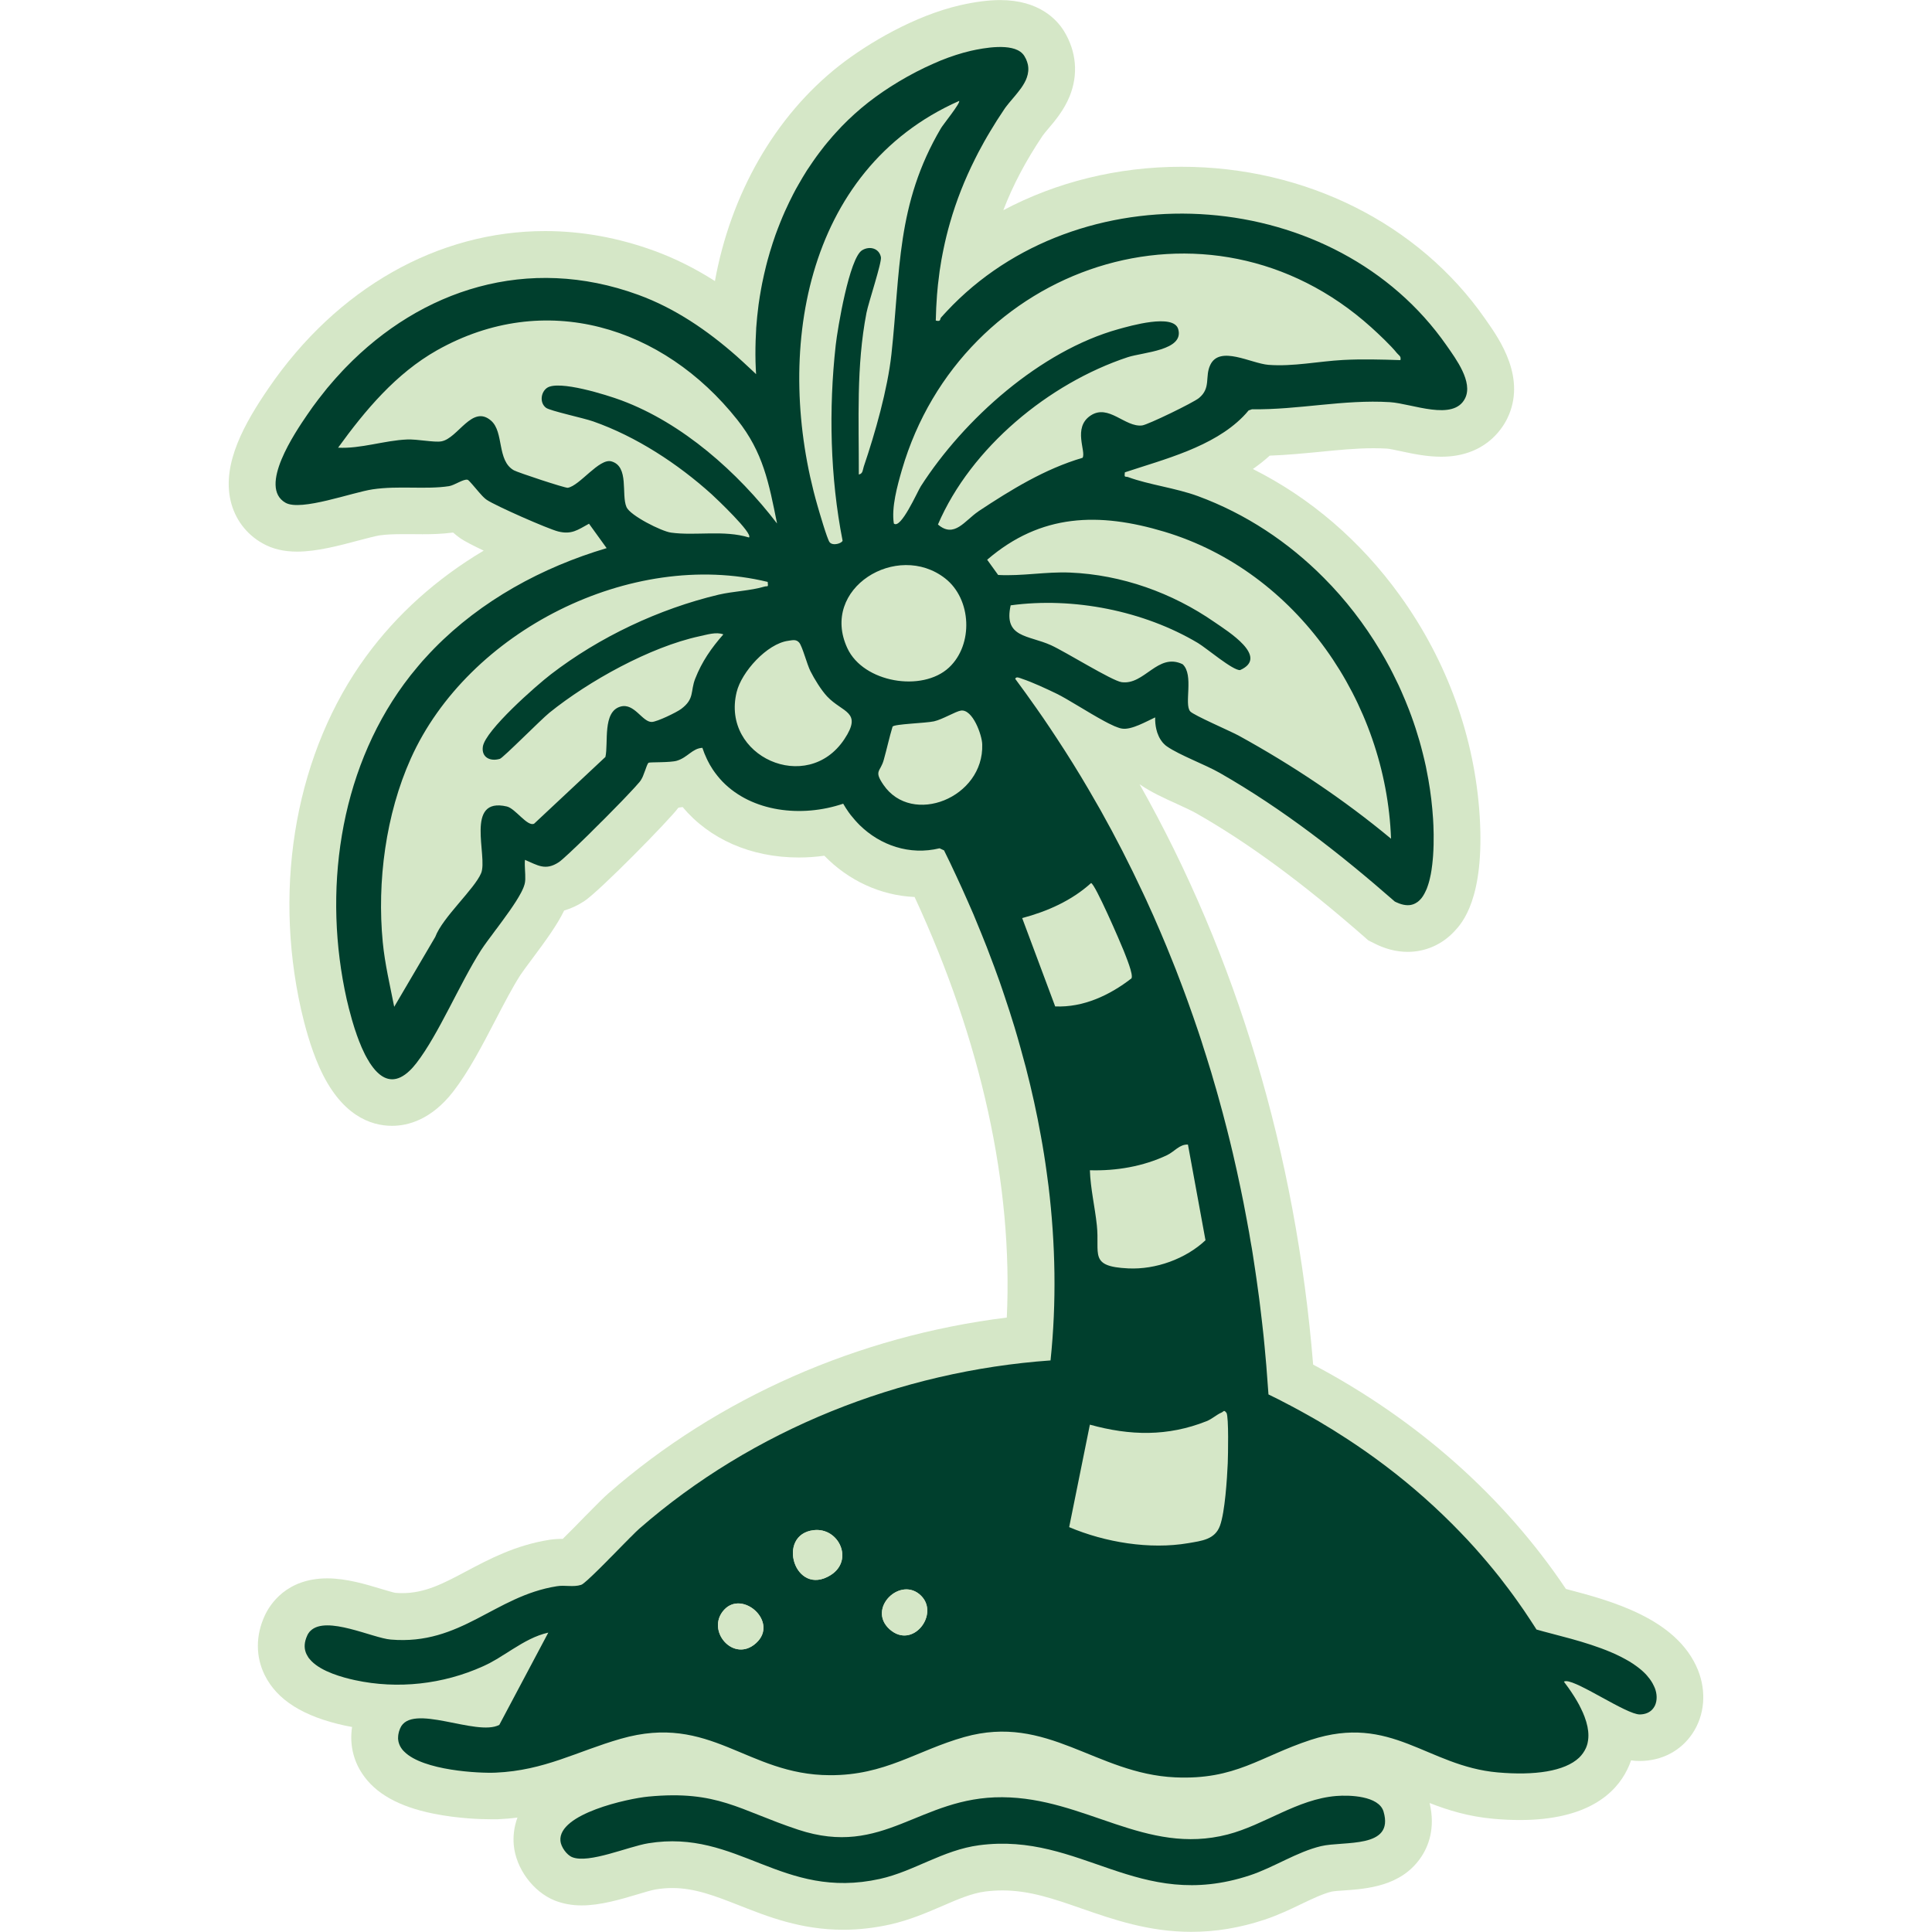 <?xml version="1.0" encoding="UTF-8"?>
<svg xmlns="http://www.w3.org/2000/svg" id="Layer_1" data-name="Layer 1" viewBox="0 0 250 250">
  <defs>
    <style>
      .cls-1 {
        fill: #003f2d;
      }

      .cls-2 {
        fill: #d5e7c7;
      }
    </style>
  </defs>
  <path class="cls-2" d="M97.84,212.61c-2.9,2.65-6.58-1.63-4.14-4.3,2.4-2.62,7.11,1.6,4.14,4.3Z"></path>
  <path class="cls-2" d="M107.48,203.82c-4.65,2.91-7.1-5.27-2.17-5.82,3.26-.36,5.21,3.92,2.17,5.82Z"></path>
  <path class="cls-2" d="M115.14,210.85c-3.04-2.69,1.41-7,4.05-4.36,2.4,2.4-1.08,6.97-4.05,4.36Z"></path>
  <path class="cls-2" d="M97.84,212.61c-2.9,2.65-6.58-1.63-4.14-4.3,2.4-2.62,7.11,1.6,4.14,4.3Z"></path>
  <path class="cls-2" d="M107.48,203.82c-4.65,2.91-7.1-5.27-2.17-5.82,3.26-.36,5.21,3.92,2.17,5.82Z"></path>
  <path class="cls-2" d="M115.14,210.85c-3.04-2.69,1.41-7,4.05-4.36,2.4,2.4-1.08,6.97-4.05,4.36Z"></path>
  <path class="cls-2" d="M219.01,224.3c-1.5,2.26-3.98,3.56-6.8,3.57h-.04c-.37,0-.74-.02-1.11-.08-.14.42-.31.82-.51,1.22-1.46,2.97-5.06,6.5-13.87,6.5-1.08,0-2.24-.05-3.43-.16-3.2-.28-5.88-1.11-8.26-2.04.79,3.31-.18,5.68-1.17,7.1-2.54,3.68-6.95,4-9.87,4.21-.54.03-1.35.09-1.62.15-1.13.27-2.52.93-3.98,1.63-1.41.68-3.01,1.44-4.73,2.01-3.21,1.06-6.31,1.57-9.47,1.57-5.49,0-10.08-1.59-14.14-3-3.64-1.27-6.78-2.36-10.3-2.36-.74,0-1.47.05-2.21.14-1.77.23-3.55,1-5.6,1.89-1.98.85-4.22,1.82-6.74,2.38-2.03.45-4.06.68-6.04.68-5.47,0-9.74-1.68-13.51-3.17-3.06-1.2-5.7-2.23-8.61-2.23-.72,0-1.42.06-2.15.18-.46.07-1.51.38-2.36.64-2.25.67-4.81,1.43-7.22,1.43-1.27,0-2.45-.22-3.5-.64-2.8-1.13-5.02-4.16-5.29-7.19-.08-.95-.02-2.19.48-3.54-.82.11-1.66.18-2.55.22-.29,0-.61,0-.96,0-.9,0-4.08-.05-7.43-.74-4.46-.91-7.45-2.6-9.15-5.16-1.2-1.8-1.64-3.92-1.31-6.04-.31-.05-.62-.12-.93-.18-5.37-1.17-8.77-3.3-10.37-6.52-1.19-2.4-1.19-5.14,0-7.71.67-1.45,2.8-4.82,8.09-4.82,2.46,0,4.98.76,7,1.37.62.18,1.46.44,1.79.5.31.03.61.04.9.04,2.98,0,5.33-1.25,8.3-2.83,2.98-1.58,6.35-3.37,10.75-4.07.52-.08,1.08-.12,1.69-.12h.04c.89-.87,2.09-2.09,2.84-2.87,1.55-1.57,2.46-2.49,3.08-3.03,14.17-12.38,32.31-20.35,51.54-22.74.81-17.09-3.27-35.74-11.93-54.42-4.4-.19-8.56-2.13-11.68-5.34-1.09.15-2.19.23-3.29.23-6.25,0-11.59-2.4-15.05-6.53-.18.03-.36.06-.54.08-1.17,1.59-10.23,10.82-12.19,12.1-.84.55-1.71.95-2.6,1.21-.87,1.81-2.29,3.78-4.18,6.31-.6.8-1.22,1.64-1.49,2.05-1.03,1.61-2.11,3.69-3.25,5.88-1.69,3.25-3.44,6.61-5.42,9.17-1.42,1.84-2.9,2.95-4.26,3.6-1.38.66-2.64.85-3.67.85-2.76,0-6.64-1.33-9.43-7.64-1.13-2.55-1.89-5.43-2.34-7.41-3.68-16.39-.54-33.48,8.43-45.72,3.98-5.44,9.12-10.04,15.2-13.66-1.33-.63-2.43-1.2-2.97-1.56-.35-.24-.67-.5-.99-.78-1.41.19-2.79.22-3.96.22-.44,0-.89-.01-1.34-.01-.42,0-.83,0-1.25,0-.93,0-2.02.02-2.98.16-.46.07-1.65.38-2.6.63-2.58.69-5.51,1.47-8.05,1.47-1.74,0-3.21-.35-4.49-1.08-2.11-1.19-3.57-3.15-4.12-5.51-1.13-4.86,1.86-10.1,4.93-14.58,8.84-12.91,21.88-20.31,35.77-20.31,4.73,0,9.47.86,14.11,2.55,2.68.98,5.28,2.27,7.86,3.92,2.04-11.23,7.74-21.33,16.11-27.89,3.69-2.89,9.74-6.46,15.65-7.81,1.89-.43,3.63-.66,5.15-.66,5.04,0,7.35,2.53,8.27,4.03,1.6,2.62,1.86,5.61.72,8.42-.73,1.8-1.9,3.18-2.75,4.18-.28.33-.6.71-.73.9-2.18,3.25-3.86,6.42-5.1,9.66,6.88-3.65,14.8-5.62,23.05-5.62,16.02,0,30.7,7.34,39.28,19.65l.18.26c1.7,2.42,5.24,7.47,2.69,12.68-.73,1.48-3.01,4.93-8.53,4.93-1.88,0-3.73-.39-5.21-.71-.63-.13-1.49-.32-1.8-.34-.56-.03-1.15-.05-1.76-.05-2.24,0-4.54.23-6.97.47-2.09.2-4.24.41-6.46.49-.69.63-1.42,1.2-2.18,1.73,7.42,3.71,13.94,9.3,19.04,16.38,6.1,8.47,9.67,18.33,10.31,28.51.67,10.73-2.31,13.91-3.29,14.95-1.59,1.7-3.73,2.64-6.02,2.64h-.01c-1.48,0-2.97-.39-4.44-1.16l-.66-.33-.54-.48c-8.02-7.01-14.9-12.07-21.66-15.93-.61-.35-1.59-.8-2.53-1.23-1.65-.75-3.35-1.52-4.74-2.48-.04-.02-.08-.05-.12-.08,12.55,22.22,20.23,47.78,22.46,75.1,13.49,7.14,24.71,17.1,32.71,29.03,5.75,1.51,14.36,3.79,17.08,10.48,1.13,2.8.87,5.87-.7,8.21Z"></path>
  <path class="cls-2" d="M83.87,232.48c9-.86,11.74,1.74,19.41,4.28,11.09,3.67,15.66-4.27,26.42-4.2,10.74.07,18.52,7.57,29.16,4.82,4.75-1.23,9-4.57,14.05-4.98,1.7-.14,5.52-.03,6.12,2.02,1.43,4.85-5.14,3.77-8.09,4.47-3.14.75-6.12,2.76-9.21,3.78-14.51,4.79-21.78-5.63-35.01-3.9-4.71.62-8.47,3.39-12.86,4.36-12.72,2.81-18.36-6.51-29.98-4.61-2.57.42-7.68,2.66-9.83,1.8-.73-.29-1.46-1.34-1.53-2.11-.31-3.52,8.75-5.48,11.36-5.73Z"></path>
  <path class="cls-1" d="M214.11,218.38c-.03-.06-.05-.12-.08-.18-.05-.12-.11-.24-.18-.36-.03-.05-.06-.11-.1-.17-.04-.07-.09-.15-.14-.22-.1-.15-.21-.3-.33-.43-.11-.15-.23-.29-.36-.42l-.18-.18c-.18-.18-.38-.35-.58-.51-.14-.11-.28-.22-.42-.32-.29-.21-.6-.42-.92-.61-.32-.19-.66-.37-1-.55-.26-.13-.53-.26-.8-.39-.18-.08-.36-.16-.55-.24-3.33-1.42-7.28-2.25-9.65-2.94-.06-.09-.12-.18-.17-.27-.21-.32-.42-.65-.63-.97-.27-.41-.54-.82-.82-1.23-.28-.4-.56-.8-.84-1.2-.74-1.05-1.52-2.07-2.3-3.08-.53-.67-1.07-1.33-1.62-1.98s-1.11-1.29-1.67-1.92c-.29-.31-.57-.63-.86-.94-.67-.71-1.34-1.41-2.02-2.09-3.09-3.09-6.41-5.92-9.95-8.49-.78-.57-1.58-1.13-2.38-1.67-.4-.27-.81-.54-1.22-.81-1.22-.8-2.46-1.57-3.72-2.31-.43-.25-.85-.49-1.28-.73-.85-.48-1.71-.95-2.57-1.4h-.01c-.43-.23-.86-.46-1.3-.68-.44-.22-.88-.43-1.32-.65-.09-1.25-.18-2.49-.28-3.73-.07-.82-.14-1.63-.22-2.45-.05-.48-.09-.95-.14-1.43-.13-1.19-.26-2.37-.41-3.56l-.15-1.23c-.05-.39-.1-.77-.16-1.16-.06-.43-.12-.87-.18-1.31-.05-.41-.11-.82-.18-1.23-.1-.7-.21-1.4-.32-2.1-.04-.23-.08-.46-.11-.69-.06-.3-.1-.6-.16-.89-.06-.4-.13-.8-.2-1.2-.04-.21-.08-.42-.12-.64-.05-.29-.1-.59-.16-.88-.14-.77-.29-1.55-.44-2.32-.12-.62-.25-1.24-.38-1.86-.32-1.52-.65-3.05-1.01-4.57-.24-1.03-.5-2.07-.76-3.1-.35-1.4-.73-2.79-1.12-4.19-.09-.31-.18-.64-.27-.96-.02-.06-.04-.13-.06-.2-.09-.31-.18-.62-.27-.92-.1-.35-.2-.69-.3-1.04-.21-.69-.42-1.38-.64-2.07-.11-.34-.22-.69-.33-1.03-.1-.34-.21-.68-.32-1.02-.13-.37-.25-.74-.37-1.12-.45-1.34-.92-2.68-1.4-4.01-.12-.34-.24-.68-.37-1.01-.12-.34-.25-.68-.38-1.02-.25-.67-.51-1.35-.77-2.02-.13-.33-.26-.67-.4-1-.53-1.34-1.08-2.67-1.65-4-.12-.29-.24-.57-.37-.85-.16-.38-.33-.75-.49-1.13-.15-.33-.3-.66-.45-.99-.14-.32-.29-.64-.43-.95,0-.03-.02-.05-.03-.07-.15-.32-.29-.63-.44-.94-1.7-3.64-3.53-7.22-5.5-10.73-.51-.9-1.03-1.8-1.55-2.69-1.31-2.24-2.68-4.44-4.11-6.61-.28-.44-.57-.87-.86-1.3-.58-.87-1.17-1.73-1.77-2.58-.89-1.28-1.81-2.54-2.74-3.8.11-.37.64-.08.9,0,1.32.44,3.15,1.29,4.43,1.91,1.38.66,4.09,2.43,6.19,3.56.19.1.37.19.55.29.27.13.53.26.76.36.16.06.3.12.44.17.21.08.39.13.55.15,1.22.2,3.17-.94,4.29-1.45-.02.49.03,1.03.15,1.54.04.14.08.29.12.43.11.32.25.63.43.91.04.07.09.13.14.2.09.13.2.26.32.37.11.12.24.22.37.31,1.67,1.15,4.87,2.31,6.84,3.43,8.17,4.67,15.58,10.46,22.64,16.64.81.41,1.49.54,2.06.44.08-.02.16-.04.24-.06.23-.07.45-.19.65-.33.06-.05.13-.11.19-.16l.18-.18c.06-.07.11-.13.17-.2h0c.05-.08.11-.15.16-.23.12-.19.24-.4.34-.63.05-.09.09-.19.13-.28.03-.1.07-.2.11-.3.03-.1.07-.2.1-.3.02-.06.03-.11.05-.16.03-.11.06-.21.09-.32.03-.12.05-.23.08-.34.04-.17.07-.34.11-.51l.03-.18c.02-.12.04-.23.06-.35.07-.48.13-.97.17-1.46l.03-.36c.14-1.96.06-3.84,0-4.78-.11-1.71-.31-3.41-.61-5.1-.1-.56-.21-1.12-.32-1.68-.12-.55-.25-1.11-.39-1.66-.14-.55-.28-1.1-.44-1.65-.16-.55-.33-1.09-.5-1.63-.18-.55-.36-1.08-.56-1.62-.1-.27-.2-.53-.3-.8-.31-.79-.63-1.58-.98-2.36-.12-.26-.23-.52-.35-.78-.24-.51-.49-1.02-.75-1.53-.13-.26-.26-.51-.39-.76-.4-.75-.82-1.5-1.26-2.23-2.04-3.41-4.48-6.58-7.28-9.39-4.59-4.63-10.11-8.3-16.3-10.58-2.89-1.06-6.34-1.47-9.03-2.46-.01,0-.03,0-.05-.02-.02,0-.03-.01-.04-.01-.03,0-.05,0-.07,0-.04,0-.08-.02-.12-.02-.03,0-.06,0-.09-.02-.01,0-.03,0-.04-.03-.01-.01-.02-.02-.03-.04,0-.01,0-.03-.01-.05v-.04c-.01-.08.01-.2.03-.39,2.53-.84,5.39-1.66,8.1-2.76,2.7-1.1,5.25-2.48,7.18-4.44.26-.26.5-.53.73-.81h0l.44-.15c5.98.09,11.84-1.29,17.84-.92,2.88.18,8.25,2.53,9.74-.51,1.03-2.11-1.18-5.07-2.4-6.82-14.33-20.57-46.43-22.82-63.88-5.26-.26.27-.52.54-.78.81-.13.14-.26.27-.38.41-.13.14-.25.28-.38.42-.04.05-.06.1-.08.16,0,.02-.01.04-.01.06-.01.03-.02.07-.04.1-.06.11-.17.17-.55.07h0c.02-1.13.08-2.24.16-3.33.04-.43.08-.87.12-1.3.03-.21.05-.43.08-.64.04-.38.09-.76.14-1.14.03-.18.06-.37.09-.56.08-.56.18-1.12.29-1.67.03-.18.07-.36.11-.55.24-1.17.52-2.32.85-3.46.81-2.83,1.89-5.57,3.24-8.26.14-.27.28-.54.41-.81.25-.47.5-.93.76-1.4.26-.46.53-.93.81-1.39.55-.93,1.14-1.85,1.76-2.77.1-.16.21-.31.33-.46.18-.23.36-.46.56-.69.19-.24.39-.47.59-.7.04-.06.09-.11.13-.16.21-.27.43-.53.62-.8.07-.11.15-.22.22-.33.14-.22.26-.44.37-.67.05-.12.1-.23.14-.35.19-.54.26-1.11.13-1.71-.05-.22-.13-.45-.23-.68-.07-.14-.15-.28-.23-.42-.07-.11-.15-.21-.24-.3-1.35-1.41-5.03-.72-6.68-.35-1.25.29-2.57.72-3.89,1.25-.29.12-.58.25-.88.38-3.08,1.34-6.14,3.2-8.5,5.05-1.21.95-2.35,1.98-3.41,3.07-.26.28-.52.55-.78.84-.13.14-.26.28-.38.42-.25.29-.5.58-.74.87-.12.15-.24.3-.36.44-.24.3-.47.6-.7.91-.12.15-.23.3-.34.46-.14.19-.28.38-.41.58-.27.39-.54.78-.8,1.18-.19.3-.38.61-.56.91-.19.31-.36.62-.54.93-.24.41-.47.83-.69,1.26-.17.34-.34.68-.51,1.02-.14.29-.28.58-.41.88-.05.11-.1.21-.15.32-.21.47-.41.95-.6,1.42h0c-.22.54-.42,1.08-.62,1.62-.12.36-.25.72-.37,1.09-.06.18-.12.36-.17.55-.12.36-.23.73-.33,1.1-.06.18-.11.37-.16.56-.06.24-.13.48-.19.73-.18.73-.35,1.47-.5,2.21-.05.25-.1.49-.14.74-.13.68-.23,1.37-.33,2.05-.07.52-.13,1.04-.18,1.55-.05.5-.09,1-.13,1.5,0,.03,0,.07,0,.1-.03.49-.05.99-.07,1.48-.04,1.23-.04,2.45.02,3.68.01.23.02.46.04.69h0c-.14-.13-.28-.26-.42-.4-.42-.39-.84-.79-1.27-1.18-.29-.26-.57-.52-.86-.78-3.77-3.31-7.93-6.17-12.7-7.91-14.31-5.22-28.09-.69-37.88,9.43-.27.28-.55.57-.81.87-.27.29-.54.58-.8.89-.26.3-.52.6-.78.91-.38.47-.75.94-1.12,1.42-.25.32-.49.65-.73.98-.23.33-.47.66-.7,1-1.56,2.28-6.4,9.38-2.82,11.41,2,1.13,8.63-1.35,11.28-1.74,3.37-.5,6.89.05,9.87-.41.71-.11,1.85-.94,2.39-.83.06,0,.15.09.28.22.1.1.22.24.36.4.21.25.46.55.72.84.06.07.12.15.19.22.12.14.25.28.37.41l.18.18c.15.14.28.26.41.34,1.14.77,7.88,3.74,9.22,4.08,1.75.44,2.54-.2,4-1l2.28,3.16c-8.36,2.48-16.22,6.77-22.31,12.98-.17.18-.35.36-.52.54-.34.36-.68.73-1.02,1.11-.2.24-.41.48-.61.72-.61.72-1.2,1.46-1.76,2.23-8.45,11.54-10.51,27.01-7.41,40.83.06.24.12.52.2.82.02.09.05.2.07.3.02.06.03.12.05.18.03.12.06.25.1.37.08.32.17.65.27,1,.1.34.21.69.32,1.05.02.07.05.14.07.21.05.15.1.29.15.43.02.08.04.15.07.22.1.29.21.58.32.86.03.07.06.14.09.21.05.14.12.29.17.42.03.07.06.14.09.21.13.28.25.55.38.81.04.06.07.13.1.19.07.13.14.26.21.38.03.06.07.12.11.18.14.25.28.48.44.69.08.11.15.21.23.31.16.2.32.39.49.55,1.16,1.15,2.58,1.4,4.24-.21l.21-.21c.07-.08.14-.16.21-.23.14-.16.29-.34.43-.52,2.87-3.71,5.6-10.29,8.36-14.61.12-.18.27-.4.43-.63.11-.16.23-.33.36-.5.12-.17.26-.35.4-.54.07-.09.14-.19.21-.28.14-.2.29-.39.44-.6.08-.1.15-.2.23-.3.23-.31.47-.63.7-.95.63-.85,1.25-1.73,1.76-2.53.25-.4.48-.78.66-1.13.03-.07.07-.13.1-.2.06-.12.12-.25.17-.37.03-.07.06-.14.08-.21.08-.21.13-.4.15-.57.01-.1.02-.2.03-.31v-.15c.01-.34-.01-.69-.03-1.04-.02-.46-.05-.93-.01-1.37h.01c1.63.69,2.63,1.44,4.37.3.43-.28,2.02-1.78,3.84-3.56.07-.08.14-.15.22-.22l.89-.89c.08-.07.15-.15.23-.22.07-.08.15-.15.22-.23.08-.07.15-.15.23-.22.15-.15.3-.31.45-.45.72-.74,1.43-1.45,2.06-2.1.21-.22.41-.43.6-.63.3-.31.57-.6.81-.86.09-.1.19-.2.27-.29.14-.16.27-.3.38-.43.09-.1.17-.19.24-.27.06-.08.11-.14.15-.2.08-.12.16-.27.24-.43.03-.06.05-.11.07-.16.11-.27.22-.57.32-.84.04-.11.07-.21.11-.31.04-.1.07-.2.11-.28.03-.06.05-.11.08-.15,0-.03.03-.06.05-.08.01,0,.02-.02.03-.03,0,0,.01,0,.02-.02.16-.1,2.79,0,3.66-.26,1.4-.42,1.99-1.6,3.3-1.67.16.49.35.96.56,1.4.04.09.08.18.13.27.08.17.18.35.27.51.13.23.27.44.4.65.19.28.39.55.6.81.21.26.42.5.65.74,3.8,3.91,10.2,4.68,15.61,2.85.11.19.22.38.34.56.12.19.25.37.37.55.09.11.17.23.26.35.18.23.37.45.56.67.19.22.39.42.59.63,2.68,2.63,6.47,3.95,10.35,3.01l.58.27c.27.54.54,1.09.8,1.64.26.54.52,1.09.77,1.64.26.55.51,1.1.76,1.65.25.55.5,1.11.74,1.66.25.56.49,1.12.73,1.67.11.29.23.56.35.85.24.56.47,1.12.69,1.68.23.57.46,1.13.68,1.7.33.85.65,1.7.97,2.56.24.64.47,1.29.7,1.93.22.65.45,1.29.66,1.94.44,1.3.86,2.61,1.26,3.92.26.87.52,1.75.76,2.63.25.88.49,1.76.72,2.64.19.74.37,1.48.55,2.21.18.74.35,1.48.51,2.22.32,1.45.61,2.9.87,4.36.15.79.28,1.58.41,2.38.13.79.24,1.58.35,2.37h0c.08.6.16,1.2.24,1.8.9,7.46,1.05,15.01.26,22.55-19.45,1.38-38.54,8.96-53.21,21.77-.24.21-.63.59-1.1,1.07-.04.04-.09.08-.13.12-.08.08-.17.17-.25.26-.09.08-.18.17-.27.27l-.13.13c-.19.19-.38.38-.57.58-.15.15-.3.3-.45.46-.15.15-.3.3-.45.46-.1.1-.21.21-.31.31-.1.11-.2.21-.31.31-.05.05-.1.1-.15.16-.05.04-.1.1-.15.15-.1.1-.2.2-.3.3-.05.05-.1.1-.15.15s-.1.1-.15.15c-.05.04-.1.09-.14.14l-.15.15c-1.15,1.13-2.09,2.02-2.37,2.1-1.03.33-2.12,0-3.15.18-8.05,1.27-12.38,7.67-21.48,6.9-2.35-.19-8.32-3.15-10.38-1.14-.04.04-.09.08-.13.13-.05.07-.11.14-.16.22h0c-.06.09-.1.17-.14.26-.39.84-.42,1.57-.19,2.2.05.13.1.25.17.36.04.08.09.16.14.24.02.03.05.07.07.11.06.07.12.14.18.21h0c.05.07.11.13.17.19,1.36,1.39,4.02,2.12,5.63,2.47,5.54,1.2,11.4.54,16.55-1.78.1-.04.19-.08.28-.13.18-.08.36-.17.53-.26h.01c.26-.15.52-.29.78-.44.09-.05.18-.1.27-.15.25-.16.51-.32.76-.48h.01c.17-.11.34-.21.51-.32.08-.05.17-.11.25-.16.17-.11.34-.21.51-.32,1.44-.9,2.9-1.74,4.56-2.11l-6.34,11.94c-2.95,1.56-11.4-2.94-12.83.45-.03.06-.05.11-.06.16-.07.16-.11.32-.14.47-.03.15-.06.28-.06.42-.01.08-.01.17-.01.26,0,.04.01.08.01.13,0,.04.01.09.02.13h0c.01.07.02.13.03.18.01.06.03.12.05.17.04.14.1.27.16.39.08.15.17.29.28.43.08.1.17.2.27.29,2.44,2.43,9.65,2.8,11.82,2.7,6.33-.28,10.49-2.75,16.17-4.38,11.67-3.35,16.28,4.67,27.04,4.71,7.19.04,11.23-3.19,17.43-4.94,10.77-3.03,17,4.76,27.28,5.22,7.82.35,10.96-2.69,17.51-4.84,10.5-3.44,15.07,3.39,24.22,4.2,4.76.42,8.66-.13,10.54-1.91.38-.37.68-.8.89-1.27.08-.18.14-.37.19-.56.02-.07.03-.14.04-.21.02-.08.03-.15.04-.23.01-.09.02-.19.03-.29.01-.1.01-.2.01-.31,0-.72-.16-1.53-.5-2.43-.13-.34-.28-.7-.47-1.07-.07-.15-.15-.3-.23-.46-.37-.69-.83-1.42-1.38-2.2h0c-.19-.27-.39-.53-.59-.8.07-.05.16-.07.28-.07,1.61,0,7.81,4.31,9.54,4.31.72-.01,1.27-.26,1.63-.66.05-.06.09-.11.13-.16.08-.11.15-.23.21-.35.29-.65.28-1.49-.04-2.29ZM97.84,212.61c-2.9,2.65-6.58-1.63-4.14-4.3,2.4-2.62,7.11,1.6,4.14,4.3ZM107.48,203.82c-4.65,2.91-7.1-5.27-2.17-5.82,3.26-.36,5.21,3.92,2.17,5.82ZM115.14,210.85c-3.04-2.69,1.41-7,4.05-4.36,2.4,2.4-1.08,6.97-4.05,4.36ZM151.01,149.48c.94-.44,1.63-1.44,2.71-1.37l2.27,12.38c-2.57,2.41-6.44,3.81-9.99,3.64-5.15-.24-3.67-1.84-4.07-5.59-.25-2.37-.82-4.72-.9-7.11,3.41.1,6.89-.49,9.98-1.95ZM150.69,68.81c17.17,5.17,28.67,22.07,29.31,39.72-6.1-5.07-12.78-9.53-19.73-13.35-1.09-.59-5.82-2.63-6.25-3.12-.84-.93.51-4.73-.99-6.11-3.22-1.55-4.93,2.74-7.9,2.32-1.25-.18-7.24-3.92-9.13-4.78-2.94-1.33-6.16-.94-5.22-5.16,8.08-1.1,17.21.69,24.24,4.88,1.1.66,4.53,3.58,5.45,3.5,3.81-1.7-1.61-5.03-3.33-6.22-5.47-3.79-11.99-6.12-18.68-6.4-3.12-.13-6.18.48-9.3.31l-1.42-1.97c6.95-5.98,14.46-6.17,22.95-3.62ZM124.11,13.06c.22.23-2.06,3.04-2.35,3.53-5.81,9.86-5.23,18.47-6.41,29.25-.5,4.55-2.1,10.18-3.58,14.54-.14.4-.09.92-.64,1.02.02-7.03-.35-13.98.99-20.91.26-1.34,2.01-6.55,1.87-7.22-.24-1.16-1.47-1.47-2.43-.89-1.65.99-3.18,10.13-3.42,12.29-.92,8.29-.72,17.12.89,25.29-.07.34-1.27.73-1.68.2-.31-.38-1.35-3.97-1.58-4.77-5.59-19.48-1.84-43.39,18.34-52.33ZM73.47,63.12c-.37.04-6.44-1.97-6.97-2.26-2.23-1.25-1.26-4.94-2.95-6.42-2.45-2.15-4.28,2.28-6.43,2.67-.92.17-3.11-.3-4.45-.24-2.92.12-6.01,1.22-8.92,1.06,3.52-4.86,7.49-9.6,12.79-12.6,13.99-7.88,29.27-3.1,38.86,8.98,3.36,4.22,4.1,8.21,5.15,13.43-5.08-6.63-12.22-12.99-20.16-15.94-1.86-.69-8.12-2.67-9.62-1.6-.8.57-.96,1.94-.11,2.57.53.4,4.89,1.33,6.1,1.76,5.58,1.96,10.95,5.48,15.33,9.43.56.51,5.39,5.08,4.83,5.59-3.26-1-6.93-.19-10.09-.63-1.22-.16-5.29-2.21-5.76-3.3-.71-1.62.38-5.27-1.96-5.92-1.58-.43-4.08,3.15-5.64,3.42ZM89.96,87.82c-.65,1.65-.05,2.6-1.82,3.92-.61.45-3.09,1.65-3.79,1.68-1.23.04-2.26-2.49-4.05-1.99-2.37.66-1.55,4.71-1.96,6.52l-9.22,8.63c-.86.45-2.43-1.96-3.53-2.22-5.51-1.28-2.44,6.46-3.33,8.62-.86,2.07-5,5.73-5.94,8.26l-5.31,9.04c-.54-2.75-1.21-5.55-1.48-8.35-.76-7.84.39-16.57,3.63-23.78,7.4-16.48,28.48-27.15,46.18-22.85.09.78,0,.48-.44.61-1.77.53-4.02.6-5.91,1.04-7.72,1.84-15.42,5.47-21.71,10.31-1.89,1.45-8.5,7.26-8.8,9.36-.2,1.4.98,1.95,2.21,1.57.41-.12,5.33-5.1,6.41-5.97,5.08-4.1,13.03-8.51,19.42-9.89.95-.2,2.17-.6,3.08-.24-1.55,1.76-2.78,3.53-3.64,5.73ZM109.26,95.65c-4.82,7.26-15.97,2.22-13.94-6.09.63-2.61,3.92-6.26,6.66-6.64.53-.07,1.04-.24,1.44.24.41.49,1.01,2.83,1.45,3.69.5,1,1.4,2.46,2.16,3.27,1.99,2.12,4.62,1.93,2.23,5.53ZM109.65,83.88c-3.61-7.75,6.45-13.89,12.66-9.03,3.42,2.68,3.67,8.56.49,11.53-3.47,3.23-11.08,1.95-13.15-2.5ZM114.32,101.56c-1.28-1.87-.4-1.64.04-3.24.4-1.42.71-2.88,1.14-4.3.25-.34,4.28-.44,5.36-.68,1.11-.25,2.8-1.29,3.48-1.39,1.52-.22,2.73,3.15,2.76,4.37.23,6.92-9.09,10.63-12.78,5.24ZM126.61,66.17c-1.78,1.19-3.12,3.53-5.24,1.7,4.27-9.95,14.35-18.27,24.56-21.65,1.98-.65,7.33-.86,6.53-3.63-.59-2.06-6.24-.41-7.73,0-10.11,2.81-20,11.64-25.58,20.34-.44.69-2.6,5.63-3.49,4.81-.32-2.09.44-4.84,1.05-6.95,7.71-26.43,39.64-37.43,60.73-18.43.95.86,2.55,2.36,3.32,3.33.24.3.58.39.45.91-2.42-.08-4.99-.15-7.42-.02-3.16.17-6.49.88-9.66.63-2.25-.18-6.3-2.56-7.52.01-.73,1.52.12,2.98-1.46,4.28-.7.59-6.59,3.45-7.35,3.55-2.22.28-4.35-2.84-6.69-1.27-2.34,1.57-.52,4.68-1.03,5.46-4.89,1.44-9.25,4.13-13.47,6.92ZM132.27,118.8c3.24-.86,6.41-2.26,8.91-4.53.49,0,3.83,7.75,4.23,8.76.26.69,1.28,3.09,1,3.57-2.8,2.18-6.23,3.79-9.87,3.63l-4.27-11.43ZM158.87,189.35c-.09,2.02-.36,6.29-1,8.06-.65,1.82-2.38,1.97-4.08,2.27-5.01.86-10.79-.1-15.44-2.07l2.68-13.26c5.2,1.44,10.06,1.55,15.1-.45.74-.3,1.3-.85,1.92-1.11.33-.14.3-.42.66.04.3.55.2,5.48.16,6.52Z"></path>
  <path class="cls-1" d="M83.87,232.48c9-.86,11.74,1.74,19.41,4.28,11.09,3.67,15.66-4.27,26.42-4.2,10.74.07,18.52,7.57,29.16,4.82,4.75-1.23,9-4.57,14.05-4.98,1.7-.14,5.52-.03,6.12,2.02,1.43,4.85-5.14,3.77-8.09,4.47-3.14.75-6.12,2.76-9.21,3.78-14.51,4.79-21.78-5.63-35.01-3.9-4.71.62-8.47,3.39-12.86,4.36-12.72,2.81-18.36-6.51-29.98-4.61-2.57.42-7.68,2.66-9.83,1.8-.73-.29-1.46-1.34-1.53-2.11-.31-3.52,8.75-5.48,11.36-5.73Z"></path>
  <path class="cls-2" d="M107.48,203.82c-4.65,2.91-7.1-5.27-2.17-5.82,3.26-.36,5.21,3.92,2.17,5.82Z"></path>
  <path class="cls-2" d="M97.84,212.61c-2.9,2.65-6.58-1.63-4.14-4.3,2.4-2.62,7.11,1.6,4.14,4.3Z"></path>
  <path class="cls-2" d="M115.14,210.85c-3.04-2.69,1.41-7,4.05-4.36,2.4,2.4-1.08,6.97-4.05,4.36Z"></path>
</svg>

